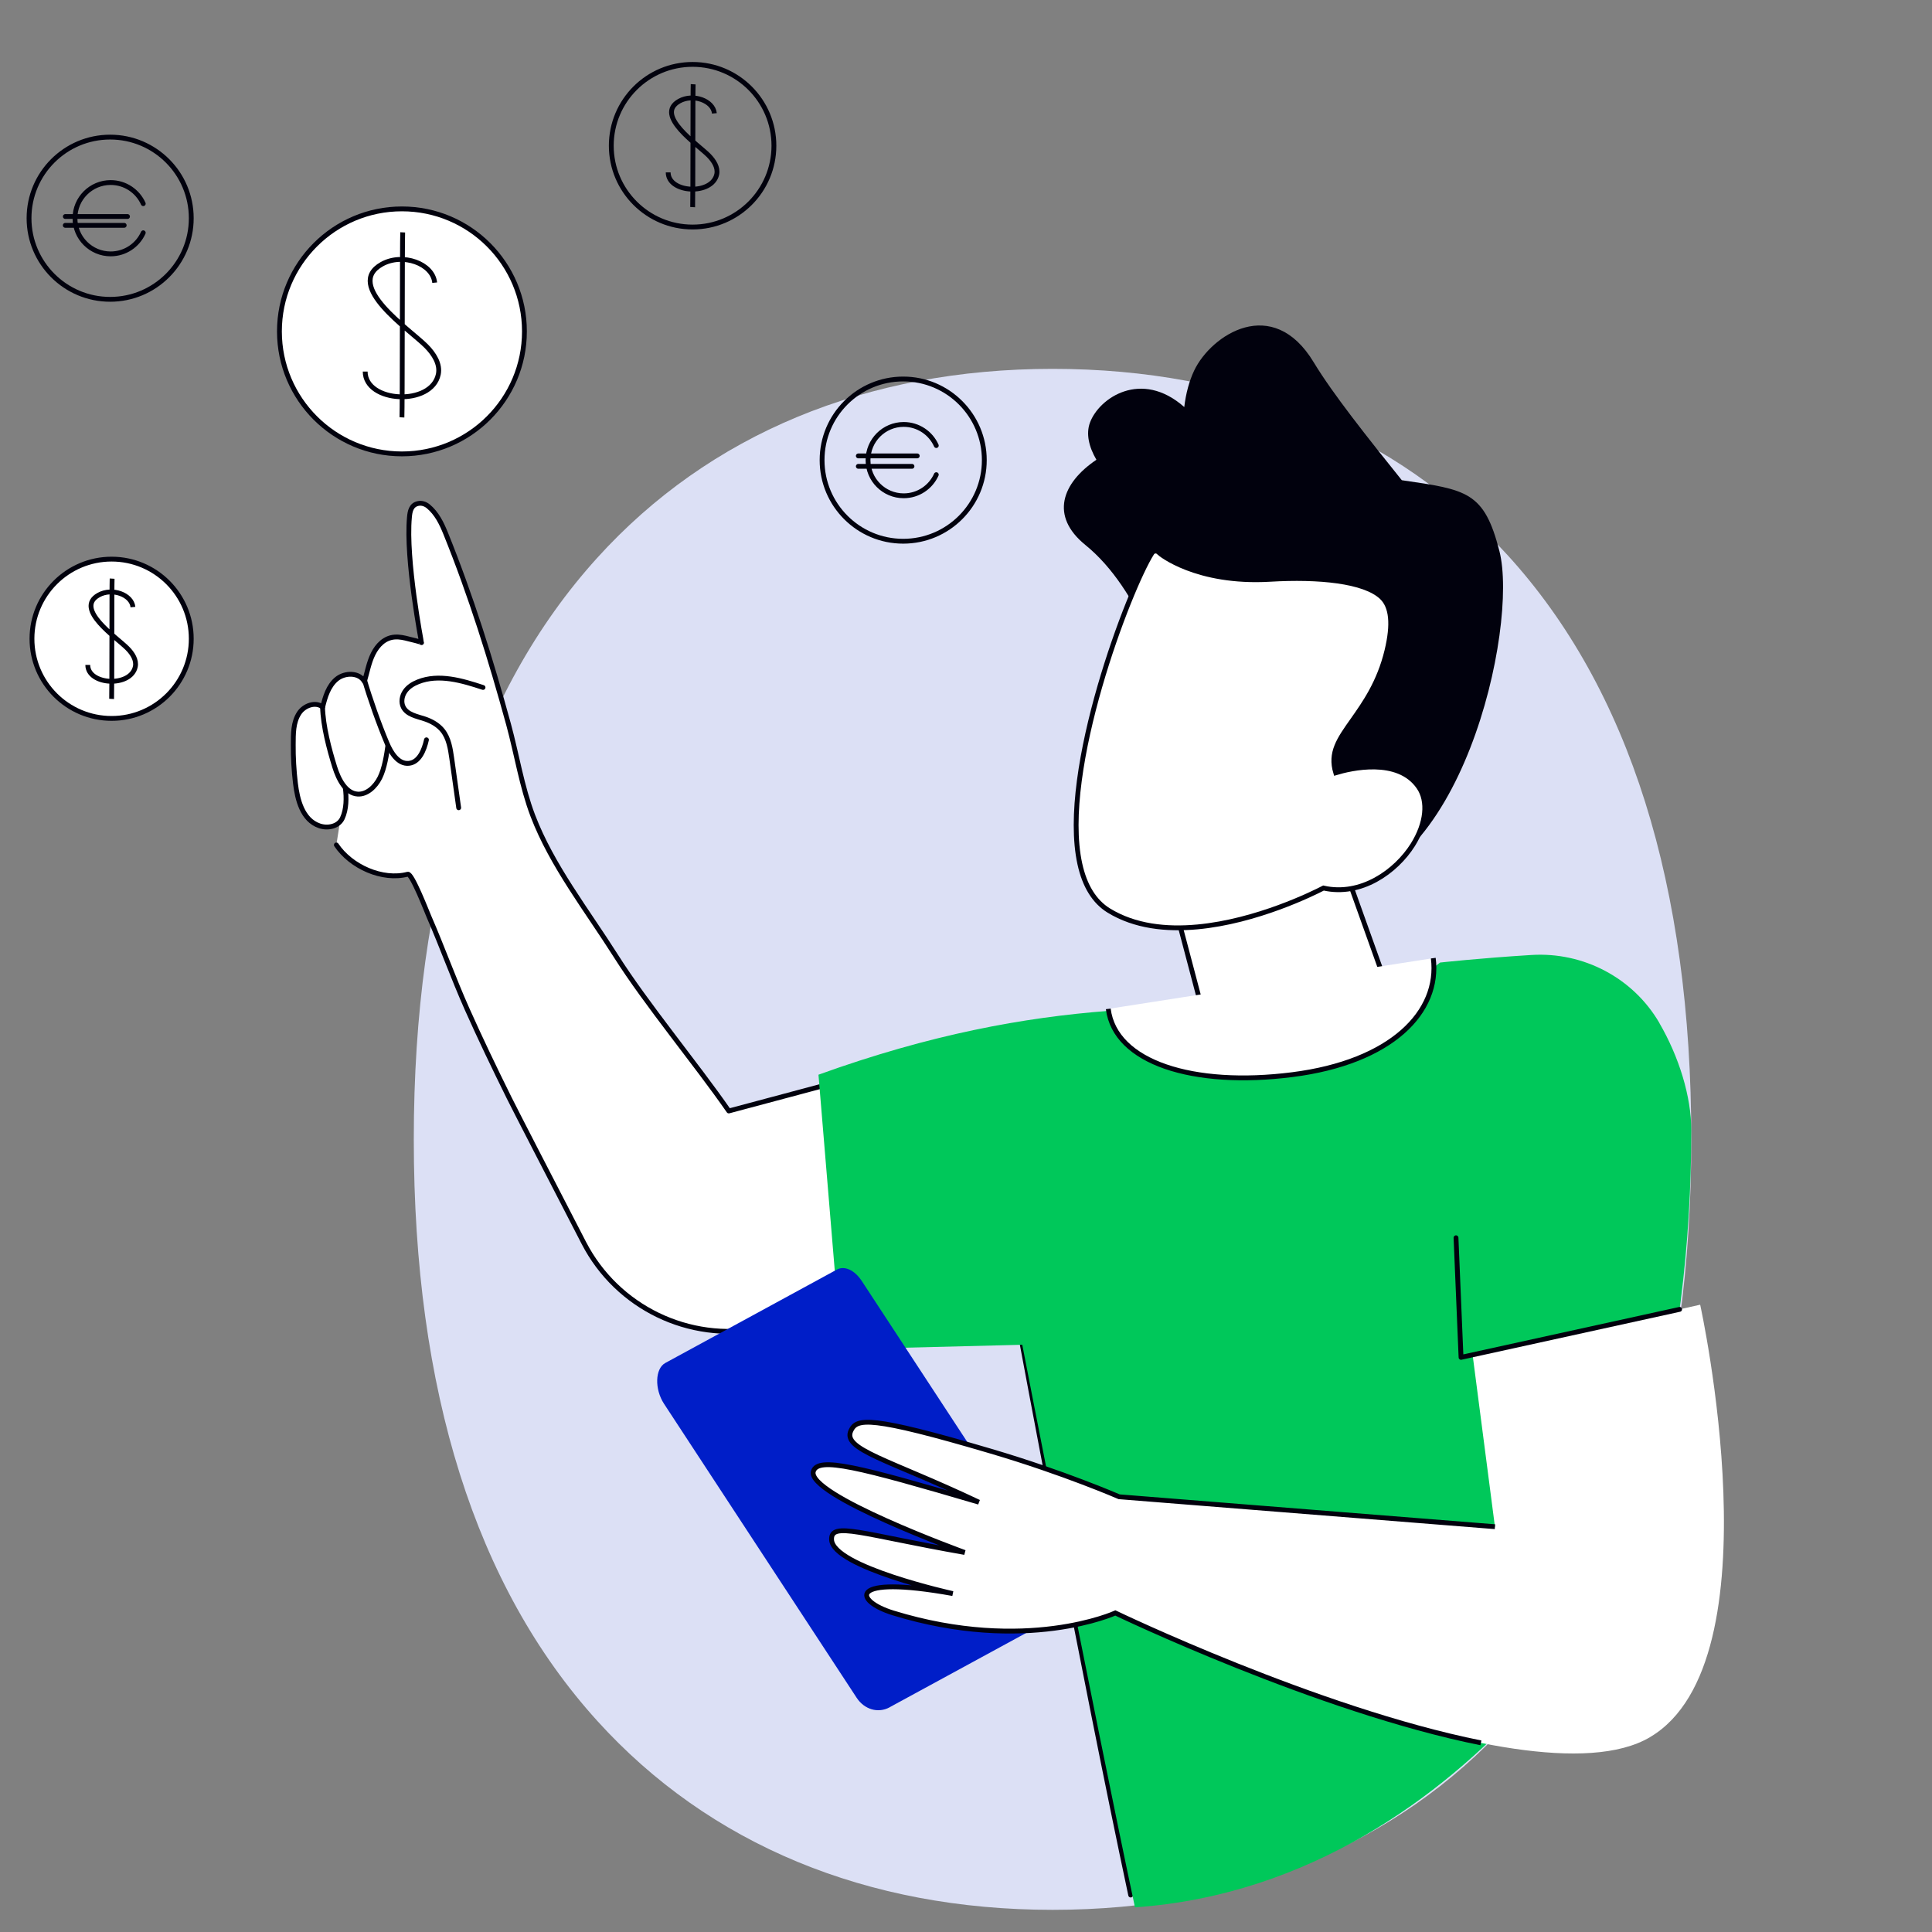 <svg xmlns="http://www.w3.org/2000/svg" width="300" height="300" viewBox="0 0 300 300" fill="none"><rect x="0" y="0" width="300" height="300" fill="#808080" stroke="none"/><path d="M64.253 176.908C64.253 137.885 73.828 107.512 92.717 86.647C110.111 67.43 134.564 57.276 163.433 57.276C192.389 57.276 216.812 67.275 234.082 86.184C253.019 106.924 262.623 137.451 262.623 176.917C262.623 216.383 253.019 246.901 234.082 267.651C216.812 286.559 192.389 296.558 163.433 296.558C134.564 296.558 110.111 286.405 92.717 267.188C73.828 246.322 64.253 215.949 64.253 176.927V176.908Z" fill="#DCE0F5"></path><path d="M52.229 131.203C54.495 134.588 59.393 136.777 63.317 135.745C63.963 135.571 66.326 141.675 66.596 142.302C68.669 147.046 70.404 151.925 72.516 156.659C74.589 161.306 76.797 165.896 79.053 170.457C80.027 172.424 85.581 183.175 90.663 193.01C95.841 203.019 106.997 208.418 118.056 206.268L155.314 199.008L140.311 165.26L113.168 172.511C108.106 165.212 100.373 155.926 95.619 148.415C91.212 141.453 85.687 134.395 82.737 126.662C81.02 122.159 80.24 117.135 78.967 112.469C76.219 102.431 73.104 92.471 69.199 82.819C68.563 81.257 67.811 79.695 66.48 78.605C66.046 78.258 65.477 78.065 64.937 78.181C63.828 78.403 63.655 79.425 63.578 80.321C62.97 86.859 65.448 99.77 65.458 99.789C65.439 99.673 63.713 99.288 63.51 99.23C62.787 99.037 62.045 98.863 61.292 98.921C59.721 99.037 58.622 100.175 57.947 101.525C57.272 102.875 57.021 104.398 56.587 105.835C55.787 104.388 53.55 104.398 52.277 105.449C51.004 106.5 50.493 108.187 50.108 109.788C48.999 108.901 47.234 109.547 46.453 110.733C45.508 112.17 45.547 113.963 45.537 115.622C45.518 117.598 45.643 119.652 45.875 121.619C46.173 124.116 46.926 127.318 49.606 128.234C50.898 128.677 52.547 128.349 53.154 127.067C53.81 125.669 53.82 123.846 53.617 122.333" fill="white"></path><path d="M52.229 131.203C54.495 134.588 59.393 136.777 63.317 135.745C63.963 135.571 66.326 141.675 66.596 142.302C68.669 147.046 70.404 151.925 72.516 156.659C74.589 161.306 76.797 165.896 79.053 170.457C80.027 172.424 85.581 183.175 90.663 193.01C95.841 203.019 106.997 208.418 118.056 206.268L155.314 199.008L140.311 165.26L113.168 172.511C108.106 165.212 100.373 155.926 95.619 148.415C91.212 141.453 85.687 134.395 82.737 126.662C81.02 122.159 80.24 117.135 78.967 112.469C76.219 102.431 73.104 92.471 69.199 82.819C68.563 81.257 67.811 79.695 66.48 78.605C66.046 78.258 65.477 78.065 64.937 78.181C63.828 78.403 63.655 79.425 63.578 80.321C62.97 86.859 65.448 99.77 65.458 99.789C65.439 99.673 63.713 99.288 63.51 99.23C62.787 99.037 62.045 98.863 61.292 98.921C59.721 99.037 58.622 100.175 57.947 101.525C57.272 102.875 57.021 104.398 56.587 105.835C55.787 104.388 53.55 104.398 52.277 105.449C51.004 106.5 50.493 108.187 50.108 109.788C48.999 108.901 47.234 109.547 46.453 110.733C45.508 112.17 45.547 113.963 45.537 115.622C45.518 117.598 45.643 119.652 45.875 121.619C46.173 124.116 46.926 127.318 49.606 128.234C50.898 128.677 52.547 128.349 53.154 127.067C53.81 125.669 53.82 123.846 53.617 122.333" stroke="#01010D" stroke-width="0.75" stroke-linecap="round" stroke-linejoin="round"></path><path d="M50.088 109.778C50.155 112.729 51.12 116.354 51.968 119.083C52.585 121.069 53.704 123.2 55.545 123.306C56.944 123.393 58.264 122.207 58.988 120.761C59.711 119.314 60.039 117.174 60.261 115.554" fill="white"></path><path d="M50.088 109.778C50.155 112.729 51.12 116.354 51.968 119.083C52.585 121.069 53.704 123.2 55.545 123.306C56.944 123.393 58.264 122.207 58.988 120.761C59.711 119.314 60.039 117.174 60.261 115.554" stroke="#01010D" stroke-width="0.75" stroke-miterlimit="10"></path><path d="M56.539 105.391C57.465 108.554 58.815 112.372 60.097 115.409C60.733 116.923 61.833 118.678 63.462 118.533C65.092 118.389 65.863 116.48 66.22 114.879" fill="white"></path><path d="M56.539 105.391C57.465 108.554 58.815 112.372 60.097 115.409C60.733 116.923 61.833 118.678 63.462 118.533C65.092 118.389 65.863 116.48 66.22 114.879" stroke="#01010D" stroke-width="0.75" stroke-linecap="round" stroke-linejoin="round"></path><path d="M75.004 106.751C71.735 105.671 68.129 104.6 64.928 105.873C64.127 106.191 63.366 106.664 62.883 107.377C62.401 108.081 62.237 109.055 62.633 109.817C63.221 110.955 64.687 111.225 65.911 111.62C66.991 111.977 68.032 112.555 68.736 113.442C69.681 114.638 69.932 116.229 70.144 117.733C70.501 120.298 70.867 122.863 71.224 125.428" fill="white"></path><path d="M75.004 106.751C71.735 105.671 68.129 104.6 64.928 105.873C64.127 106.191 63.366 106.664 62.883 107.377C62.401 108.081 62.237 109.055 62.633 109.817C63.221 110.955 64.687 111.225 65.911 111.62C66.991 111.977 68.032 112.555 68.736 113.442C69.681 114.638 69.932 116.229 70.144 117.733C70.501 120.298 70.867 122.863 71.224 125.428" stroke="#01010D" stroke-width="0.75" stroke-linecap="round" stroke-linejoin="round"></path><path d="M217.564 159.368C206.263 164.922 197.547 166.06 188.338 163.061L181.126 135.754C181.02 135.369 181.232 134.964 181.589 134.848L205.261 126.941C205.608 126.826 206.003 127.019 206.128 127.385L217.564 159.368Z" fill="white" stroke="#01010D" stroke-width="0.75" stroke-miterlimit="10"></path><path d="M232.828 85.567C230.456 76.339 227.814 76.04 217.67 74.565C212.415 68.018 206.948 61.153 203.998 56.264C197.605 45.667 188.069 52.012 185.436 57.527C184.684 59.108 184.135 61.085 183.893 63.206C177.231 57.315 170.645 61.779 169.237 65.655C168.63 67.333 169.054 69.348 170.25 71.392C164.869 75.018 163.018 80.138 168.524 84.612C185.668 98.526 184.327 137.905 205.569 137.905C226.811 137.905 235.846 97.32 232.828 85.576V85.567Z" fill="#01010D"></path><path d="M185.919 143.931C181.117 144.375 176.209 143.864 172.169 141.386C169.942 140.016 168.428 137.577 167.676 134.135C164.503 119.604 175.399 91.333 178.861 85.894C178.986 85.702 179.179 85.567 179.41 85.567C179.632 85.557 179.844 85.653 179.989 85.837C180.085 85.962 185.755 90.629 197.239 89.954C204.75 89.51 211.885 90.195 214.556 92.74C216.089 94.206 216.35 96.916 215.366 101.023C214.171 105.979 211.876 109.209 210.044 111.813C207.922 114.812 206.466 116.856 207.411 119.999C209.677 119.315 217.063 117.54 220.303 122.217C221.827 124.415 221.47 127.858 219.377 131.194C216.745 135.369 211.307 139.206 205.512 137.895C203.911 138.724 195.118 143.083 185.928 143.931H185.919Z" fill="white" stroke="#01010D" stroke-width="0.75" stroke-miterlimit="10"></path><path d="M175.572 294.263C168.244 259.898 158.486 207.435 158.486 207.435C158.486 207.435 157.667 201.948 151.303 196.915" stroke="#01010D" stroke-width="0.75" stroke-linecap="round" stroke-linejoin="round"></path><path d="M257.666 158.838C253.597 151.847 245.874 147.788 237.803 148.289C229.675 148.791 223.61 149.466 223.61 149.466C223.61 149.466 223.263 149.745 222.645 150.208C222.723 157.999 215.202 165.028 200.671 166.87C185.455 168.808 173.46 165.086 172.139 156.967C159.055 157.97 144.534 160.583 127.091 166.88L130.639 209.518L158.737 208.814C158.737 208.814 169.632 265.095 176.237 296.172C203.313 294.282 223.812 278.951 236.81 264.719C253.934 245.965 262.622 211.195 262.622 175.509C262.622 170.264 260.713 164.093 257.666 158.857V158.838Z" fill="#00C85A"></path><path d="M138.151 265.096L162.218 252.001C164.638 250.68 165.39 247.093 163.77 244.615L133.822 198.921C132.703 197.214 131.131 196.491 129.936 197.147L103.313 211.639C101.713 212.507 101.616 215.698 103.111 217.984L133.021 263.63C134.226 265.462 136.357 266.079 138.151 265.105V265.096Z" fill="#001EC8"></path><path d="M256.22 269.743C236.955 281.14 173.191 250.468 173.191 250.468C173.191 250.468 159.335 256.813 138.691 250.468C132.655 248.617 131.392 244.48 147.948 247.46C147.948 247.46 131.276 244.509 129.213 239.544C127.535 235.503 135.808 238.194 149.799 241.077C149.799 241.077 125.452 232.35 126.33 228.619C127.207 224.887 138.296 229.718 151.997 233.266C149.423 231.984 130.9 225.582 131.999 222.332C133.156 219.073 143.686 222.477 153.936 225.369C165.275 228.571 173.779 232.428 173.779 232.428L232.134 237.075L228.682 210.501L264.002 202.594C264.002 202.594 276.199 257.922 256.23 269.733L256.22 269.743Z" fill="white"></path><path d="M229.954 270.63C204.566 265.549 173.19 250.458 173.19 250.458C173.19 250.458 159.335 256.803 138.69 250.458C132.654 248.607 131.391 244.471 147.947 247.45C147.947 247.45 129.289 243.323 129.125 239.071C129.01 236.217 133.792 238.251 149.798 241.067C149.798 241.067 125.143 232.109 126.3 228.455C127.023 226.16 133.281 227.751 151.997 233.257C138.006 226.623 130.707 225.09 132.143 222.12C133.04 220.269 134.93 219.748 153.935 225.36C165.236 228.696 173.779 232.418 173.779 232.418L232.133 237.065" stroke="#01010D" stroke-width="0.75" stroke-miterlimit="10"></path><path d="M226.088 192.2L226.869 210.771L260.81 203.318" stroke="#01010D" stroke-width="0.75" stroke-linecap="round" stroke-linejoin="round"></path><path d="M222.559 148.781C223.62 157.122 216.089 164.913 200.671 166.87C185.263 168.827 173.152 164.999 172.092 156.659" fill="white"></path><path d="M222.559 148.781C223.62 157.122 216.089 164.913 200.671 166.87C185.263 168.827 173.152 164.999 172.092 156.659" stroke="#01010D" stroke-width="0.75" stroke-miterlimit="10"></path><path d="M62.412 70.481C72.918 70.481 81.434 61.964 81.434 51.459C81.434 40.953 72.918 32.436 62.412 32.436C51.906 32.436 43.39 40.953 43.39 51.459C43.39 61.964 51.906 70.481 62.412 70.481Z" fill="white"></path><path fill-rule="evenodd" clip-rule="evenodd" d="M67.497 43.894C67.215 40.935 62.538 39.216 59.297 41.021C53.348 44.333 63.628 51.168 66.171 53.734C67.419 54.99 68.384 56.552 68.062 58.121C67.026 63.112 56.707 62.563 56.707 57.697" fill="white"></path><path fill-rule="evenodd" clip-rule="evenodd" d="M62.53 36.081C62.451 37.478 62.49 63.414 62.412 64.811L62.53 36.081Z" fill="white"></path><path d="M67.497 43.894C67.215 40.935 62.538 39.216 59.297 41.021C53.348 44.333 63.628 51.168 66.171 53.734C67.419 54.99 68.384 56.552 68.062 58.121C67.026 63.112 56.707 62.563 56.707 57.697M62.53 36.081C62.451 37.478 62.49 63.414 62.412 64.811M81.434 51.459C81.434 61.964 72.918 70.481 62.412 70.481C51.906 70.481 43.39 61.964 43.39 51.459C43.39 40.953 51.906 32.436 62.412 32.436C72.918 32.436 81.434 40.953 81.434 51.459Z" stroke="#01010D" stroke-width="0.75" stroke-miterlimit="10"></path><path d="M17.332 111.555C24.162 111.555 29.699 106.018 29.699 99.187C29.699 92.357 24.162 86.82 17.332 86.82C10.501 86.82 4.964 92.357 4.964 99.187C4.964 106.018 10.501 111.555 17.332 111.555Z" fill="white"></path><path fill-rule="evenodd" clip-rule="evenodd" d="M20.643 94.267C20.455 92.344 17.418 91.222 15.315 92.399C11.454 94.549 18.132 98.999 19.78 100.671C20.588 101.487 21.224 102.507 21.012 103.519C20.337 106.76 13.628 106.407 13.628 103.245" fill="white"></path><path fill-rule="evenodd" clip-rule="evenodd" d="M17.41 89.849C17.355 90.759 17.387 107.616 17.332 108.526L17.41 89.849Z" fill="white"></path><path d="M20.643 94.267C20.455 92.344 17.418 91.222 15.315 92.399C11.454 94.549 18.132 98.999 19.78 100.671C20.588 101.487 21.224 102.507 21.012 103.519C20.337 106.76 13.628 106.407 13.628 103.245M17.41 89.849C17.355 90.759 17.387 107.616 17.332 108.526M29.699 99.187C29.699 106.018 24.162 111.555 17.332 111.555C10.501 111.555 4.964 106.018 4.964 99.187C4.964 92.357 10.501 86.82 17.332 86.82C24.162 86.82 29.699 92.357 29.699 99.187Z" stroke="#01010D" stroke-width="0.75" stroke-miterlimit="10"></path><path d="M110.929 17.604C110.741 15.642 107.633 14.497 105.483 15.697C101.535 17.895 108.363 22.43 110.042 24.141C110.866 24.981 111.51 26.017 111.298 27.053C110.607 30.364 103.756 30.003 103.756 26.77M107.633 13.084C107.578 14.01 107.609 31.228 107.555 32.161M120.173 22.627C120.173 29.6 114.52 35.253 107.547 35.253C100.573 35.253 94.92 29.6 94.92 22.627C94.92 15.653 100.573 10 107.547 10C114.52 10 120.173 15.653 120.173 22.627Z" stroke="#01010D" stroke-width="0.75" stroke-miterlimit="10"></path><path d="M22.244 31.624C21.381 29.694 19.443 28.344 17.183 28.344C14.122 28.344 11.642 30.823 11.642 33.884C11.642 36.945 14.122 39.424 17.183 39.424C19.435 39.424 21.381 38.075 22.244 36.144M10.135 34.991H19.286M10.144 33.62H19.798M29.699 33.884C29.699 40.84 24.06 46.479 17.104 46.479C10.148 46.479 4.509 40.84 4.509 33.884C4.509 26.928 10.148 21.289 17.104 21.289C24.06 21.289 29.699 26.928 29.699 33.884Z" stroke="#01010D" stroke-width="0.75" stroke-miterlimit="10" stroke-linecap="round" stroke-linejoin="round"></path><path d="M145.388 69.186C144.525 67.256 142.586 65.906 140.326 65.906C137.266 65.906 134.786 68.386 134.786 71.446C134.786 74.507 137.266 76.987 140.326 76.987C142.578 76.987 144.525 75.637 145.388 73.706M133.279 70.792H142.429M133.279 72.412H141.612M152.843 71.446C152.843 78.403 147.204 84.042 140.248 84.042C133.291 84.042 127.652 78.403 127.652 71.446C127.652 64.49 133.291 58.851 140.248 58.851C147.204 58.851 152.843 64.49 152.843 71.446Z" stroke="#01010D" stroke-width="0.75" stroke-miterlimit="10" stroke-linecap="round" stroke-linejoin="round"></path></svg>